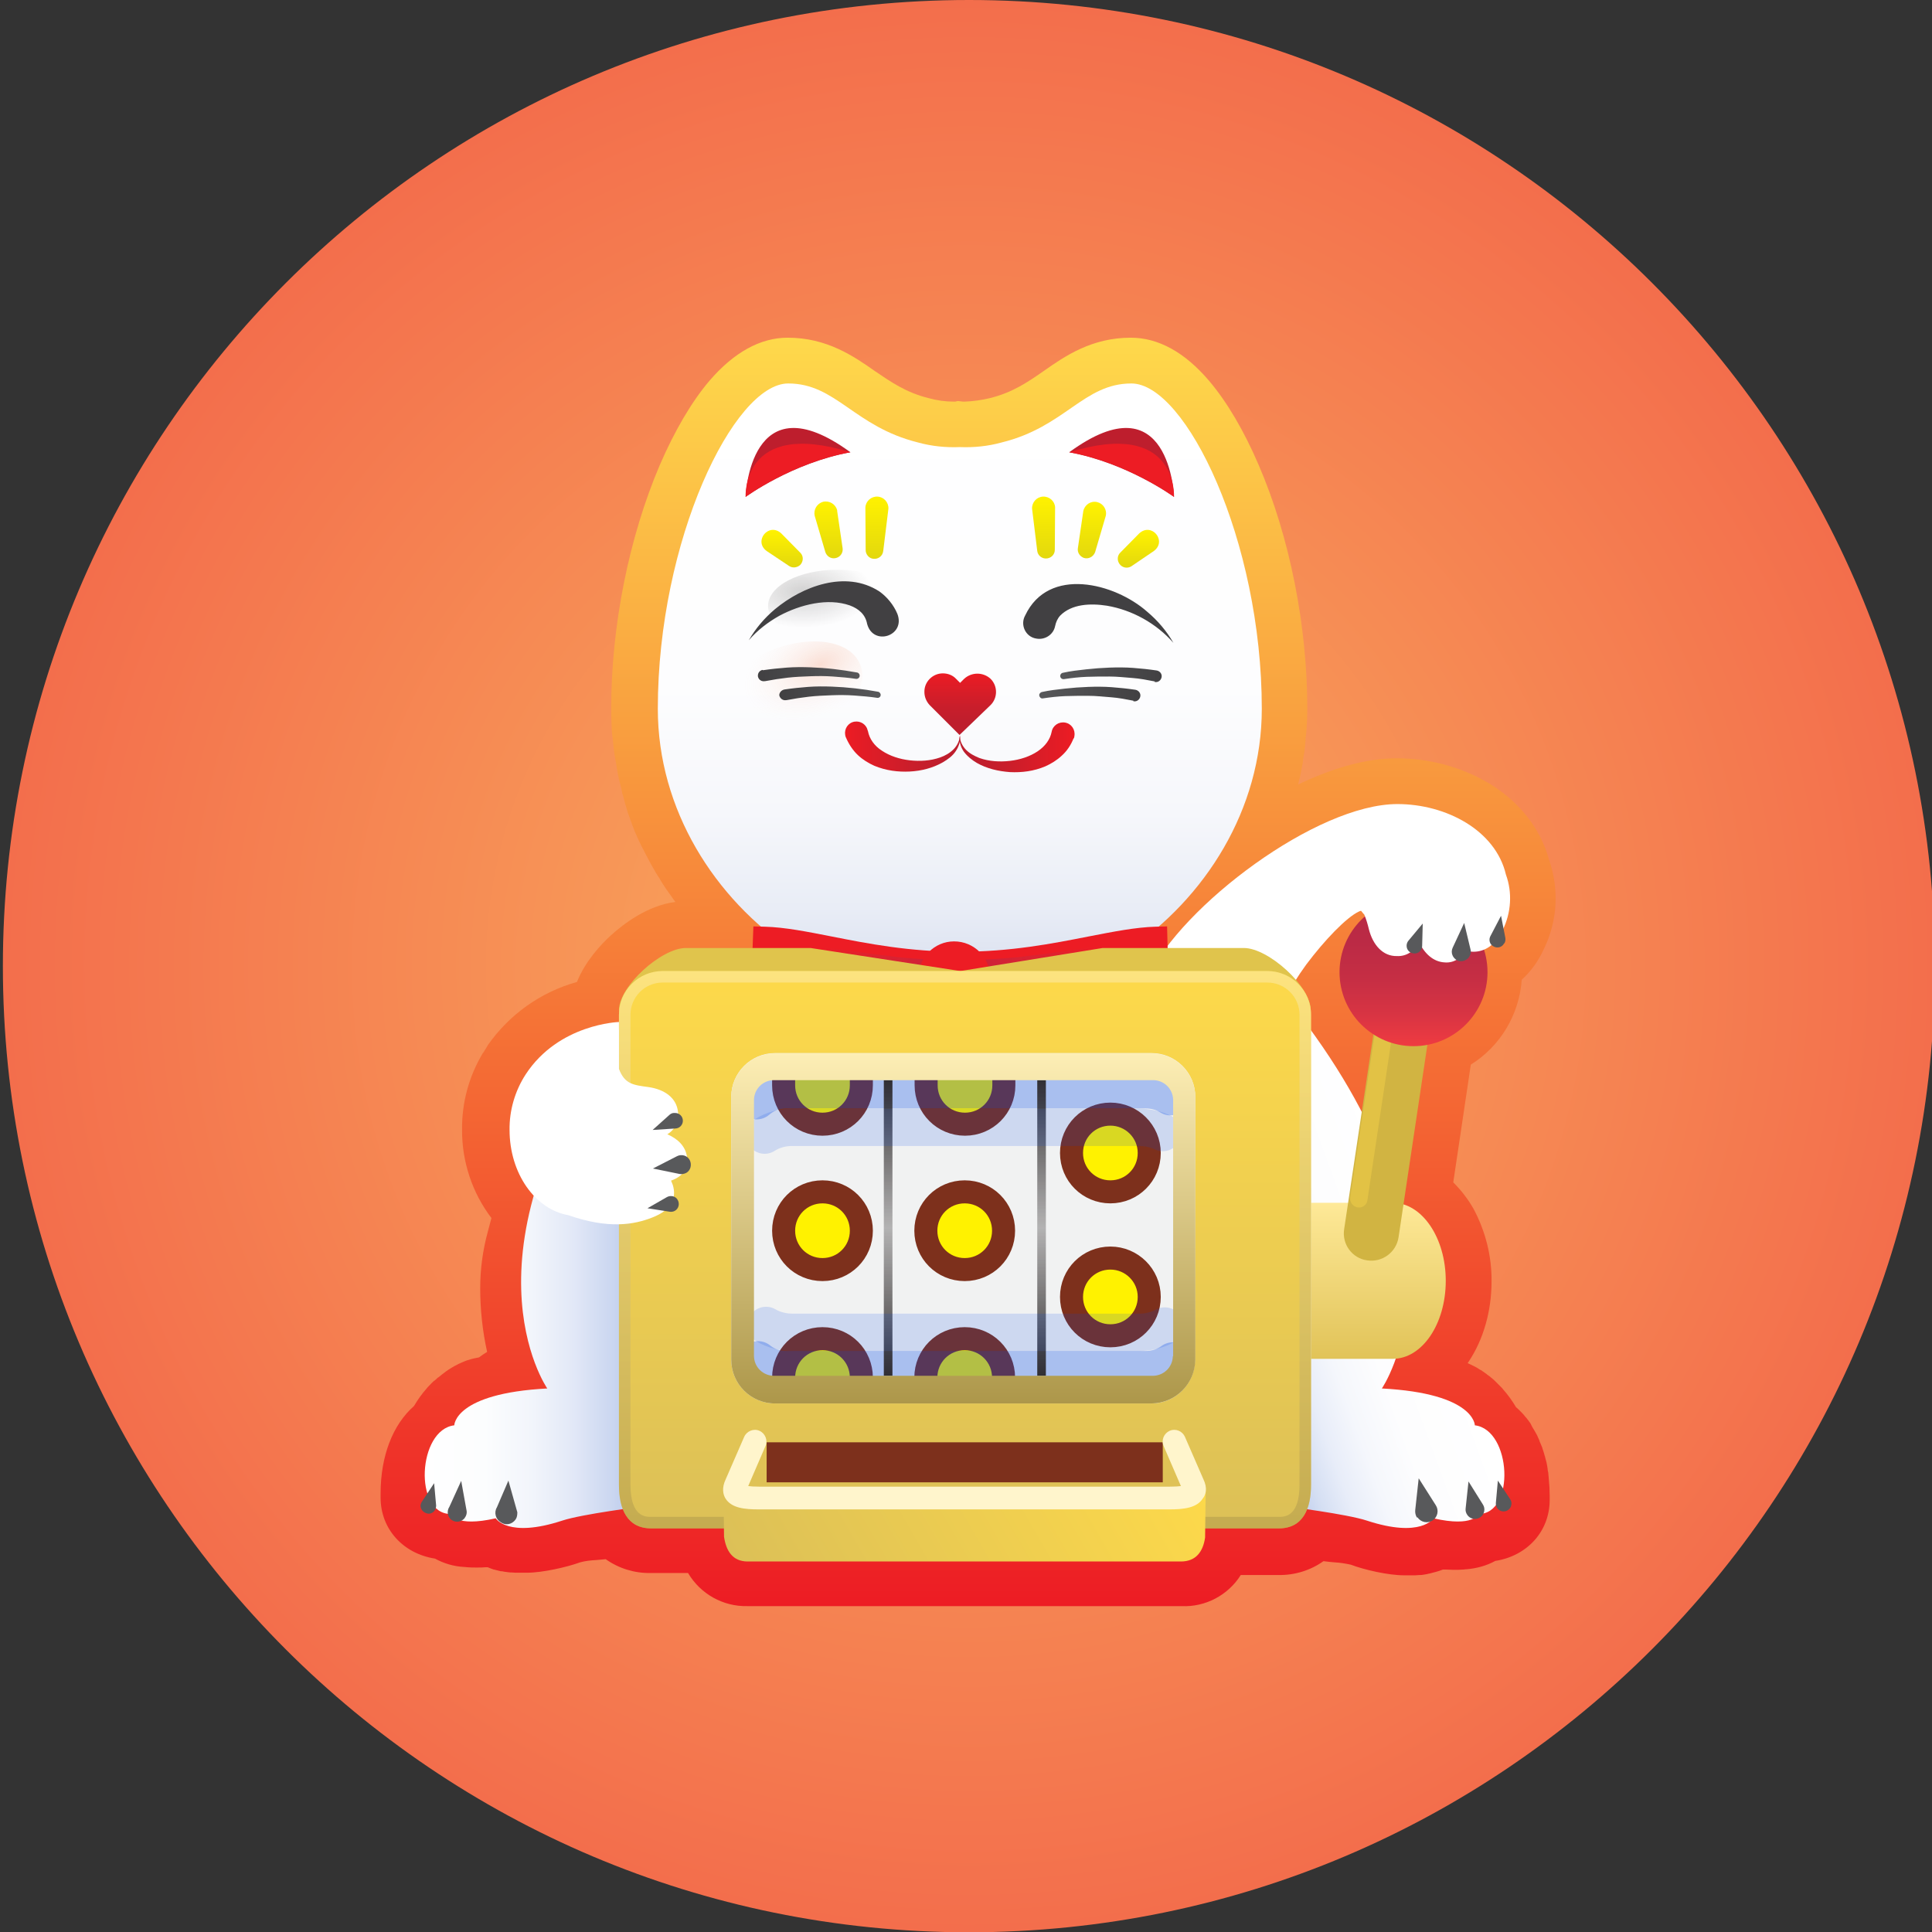 <svg version="1.1" id="Layer_2" xmlns="http://www.w3.org/2000/svg" x="0" y="0" viewBox="0 0 671.1 671.1" style="enable-background:new 0 0 671.1 671.1" xml:space="preserve">
  <rect x="0" y="0" width="671.1" height="671.1" fill="#333333" stroke="none"/>
  <style>
    .st8{fill:#fff}.st27{fill:#be1e2d}.st28{fill:#ed1c24}.st30{fill:#58595b}
  </style>
  <radialGradient id="SVGID_1_" cx="336.57" cy="338.435" r="335.567" gradientTransform="matrix(1 0 0 -1 0 674)" gradientUnits="userSpaceOnUse">
    <stop offset="0" style="stop-color:#faaf5e"/>
    <stop offset="1" style="stop-color:#f36e4c"/>
  </radialGradient>
  <path d="M672.1 335.6c0 185.3-150.2 335.6-335.6 335.6S1 520.9 1 335.6 151.2 0 336.6 0s335.5 150.2 335.5 335.6z" style="fill:url(#SVGID_1_)"/>
  <linearGradient id="SVGID_00000100351467801201688690000012760414459058637203_" gradientUnits="userSpaceOnUse" x1="336.418" y1="556.76" x2="336.418" y2="115.53" gradientTransform="matrix(1 0 0 -1 0 674)">
    <stop offset="0" style="stop-color:#fed94b"/>
    <stop offset="1" style="stop-color:#ed1c24"/>
  </linearGradient>
  <path style="fill:url(#SVGID_00000100351467801201688690000012760414459058637203_)" d="m537.8 511.5-.1-.4c0-.2-.1-.4-.1-.5v-.3c-.1-.6-.2-1.4-.4-2.3-.1-.4-.2-.8-.3-1.1s-.1-.5-.2-.7v-.2l-.1-.2c-.1-.5-.3-1-.4-1.4-.1-.3-.2-.7-.4-1.2l-.1-.4-.3-.7c-.2-.6-.5-1.1-.6-1.4v-.1c-.1-.3-.3-.8-.6-1.4 0-.1-.1-.1-.1-.2l-.1-.3-.5-.9c-.4-.8-.8-1.3-1-1.7l-.4-.7-.3-.6-.2-.4-.5-.7-.3-.4c-.4-.6-.8-1-1-1.2-.2-.3-.6-.8-1.2-1.4l-.6-.6-.5-.5c-.3-.3-.7-.6-.9-.8-1.3-2.2-2.8-4.3-4.5-6.2l-.3-.4-.1-.1-.1-.1-2-2c-.5-.5-.9-.9-1.3-1.2-.6-.5-1.2-1-1.7-1.3l-.1-.1-.1-.1c-.7-.5-1.4-1-2-1.4h-.1c-.4-.2-1-.7-1.8-1.1-1.1-.6-2.1-1-2.7-1.3.1-.2.3-.4.4-.6 5.1-7.7 7.9-17.5 7.9-27.8.1-8.7-2.1-17.4-6.2-25.1-1.9-3.4-4.3-6.5-7.1-9.3l6.1-40.9c10.3-6.4 16.8-17.4 17.7-29.5 3.2-2.9 5.7-6.4 7.5-10.3 3.1-6.2 4.6-13.2 4.2-20.1-.2-3.9-1-7.8-2.3-11.5-3-10.8-10.5-20.2-21.1-26.5-9.6-5.6-20.6-8.5-31.8-8.5-10.1 0-21.6 3.1-34.2 9.1l.2-.7v-.1c.1-.3.1-.6.2-.9.2-.7.4-1.5.6-2.5.2-1.2.4-2.3.6-3.2l.1-.8v-.1l.1-.8c.1-.6.2-1.3.4-2.2v-.2c.2-1.4.3-2.8.4-4v-.6c0-.2 0-.4.1-.6.1-.6.1-1.2.2-2 .2-2.6.3-5.1.3-7.6 0-28.8-6.1-59.7-16.9-84.7-5.1-11.9-11-21.9-17.2-29.2-8.5-10-17.7-15-27.2-15-13.6 0-22.9 6.4-30.3 11.6-5.6 3.9-10.9 7.5-18.7 9.4-2.9.7-5.8 1.1-8.7 1.2h-.6l-1.8-.2-.9.2h-.5c-2.9 0-5.9-.4-8.7-1.2-7.8-1.9-13.1-5.6-18.7-9.4-7.4-5.2-16.7-11.6-30.3-11.6-9.5 0-18.7 5.1-27.2 15-6.2 7.3-12.1 17.4-17.2 29.2-10.7 25-16.9 55.9-16.9 84.7 0 2.4.1 4.9.2 7.4v.1c.1.8.1 1.5.2 2 0 .2 0 .4.1.6.1 1.4.3 3 .5 4.7.1 1 .3 1.8.4 2.5l.1.7.1.3c.2 1.1.4 2.4.6 3.7v.1c.2 1 .4 2 .6 2.8l.2.7c.1.3.1.6.2.8.2.8.4 1.6.6 2.6v.2c.3 1 .6 1.9.8 2.8l.2.8v.1l.3.9c.2.7.4 1.4.6 2v.1c.4 1.1.8 2.1 1.1 3l.3.8.2.6c.2.6.5 1.3.8 2.1.6 1.5 1.3 2.9 1.8 4l.3.6c.2.5.5 1.1.8 1.6.8 1.6 1.6 3.1 2.2 4.2l.2.4c.3.5.6 1.1.9 1.6.7 1.3 1.5 2.7 2.6 4.3l.2.4c.3.4.5.9.8 1.3.8 1.3 1.8 2.7 2.9 4.2l.9 1.3.6.8c-9.6 1.2-18 7.6-22.4 11.6-3.6 3.3-8.9 9-11.8 16.2-12.6 3.5-23.5 11.3-31 22l-.1.2-.1.2-1.3 2.1-.2.2-.1.2c-4.7 7.9-7.2 17-7.1 26.3-.1 11.1 3.5 22 10.2 30.8l-1.3 4.9c-1.7 6.3-2.6 12.8-2.6 19.4 0 7.5.8 14.9 2.4 22.2-1 .6-1.9 1.2-2.8 1.9-1.2.2-2.5.5-3.7.9-.8.2-1.4.5-1.9.7-1 .4-2 .9-2.9 1.4-.8.4-1.5.9-2 1.2s-1.2.8-1.8 1.3l-.1.1-.2.1-.1.1c-.4.3-.9.7-1.5 1.2h-.1c-.4.4-.8.8-1.2 1.1h-.1c-.5.5-1.1 1-1.8 1.8-.3.3-.6.6-.8.9-1.7 1.9-3.1 3.9-4.4 6.1-7.4 6.5-11.6 17.4-11.6 30.4v1.4c0 11 7.9 19.5 18.9 21.2 3.1 1.7 6.5 2.7 10.1 2.9h.2l.9.1c1.1.1 2.2.1 3.4.1s2 0 2.9-.1h.8c.9.4 1.6.6 2.1.8h.1l2.4.6h.4c.4.1 1 .2 1.9.3l.9.1h.4l1.5.1h3.9c5.4 0 13.8-1.9 18.5-3.6 1.8-.5 3.7-.7 5.6-.8 1-.1 2.1-.2 3.3-.3 4.5 3.2 10 4.9 15.5 4.8H239c4.3 7.3 12.2 11.7 20.6 11.5h150.8c8.3.4 16.2-3.8 20.6-10.8h13.1c5.6.1 11.1-1.6 15.6-4.8h.1c1.4.2 2.7.3 3.8.4 1.9.1 3.7.4 5.6.8 4.7 1.8 13.1 3.7 18.5 3.7h3.9l1.5-.1h.6l.7-.1c.9-.1 1.6-.3 2-.4h.1c.8-.2 1.6-.4 2.3-.6.8-.2 1.6-.5 2.4-.8h1c1 0 1.9.1 2.7.1 1.1 0 2.2 0 3.4-.1l.9-.1h.2c3.5-.3 6.9-1.2 10-2.9 11-1.7 18.9-10.2 18.9-21.2v-1.4c0-1.9-.1-3.9-.3-5.8l-.2-2.3z"/>
  <linearGradient id="SVGID_00000124144085312943796590000017553128992757142676_" gradientUnits="userSpaceOnUse" x1="333.39" y1="133.19" x2="333.39" y2="339.44">
    <stop offset="0" style="stop-color:#fff"/>
    <stop offset=".509" style="stop-color:#fdfdfe"/>
    <stop offset=".724" style="stop-color:#f6f7fb"/>
    <stop offset=".882" style="stop-color:#e9edf6"/>
    <stop offset="1" style="stop-color:#dae0ef"/>
  </linearGradient>
  <path style="fill:url(#SVGID_00000124144085312943796590000017553128992757142676_)" d="M438.3 246.2c0-58.5-26.4-113-45.3-113-16.6 0-23 15.1-45.1 20.5-4.7 1.3-9.6 1.8-14.5 1.6-4.9.2-9.8-.3-14.5-1.6-22.2-5.5-28.5-20.5-45.1-20.5-18.9 0-45.3 54.5-45.3 113 0 35 19.7 65.9 46.8 84.1 17.1 5.9 38 9.2 58.1 9.2s41.1-3.3 58.1-9.2c27.1-18.2 46.8-49.1 46.8-84.1z"/>
  <linearGradient id="SVGID_00000025428281740310775910000001281597456508687280_" gradientUnits="userSpaceOnUse" x1="424.325" y1="460.942" x2="496.059" y2="434.833">
    <stop offset="0" style="stop-color:#b4c5ea"/>
    <stop offset=".035" style="stop-color:#bdcced"/>
    <stop offset=".147" style="stop-color:#d5dff3"/>
    <stop offset=".274" style="stop-color:#e8edf9"/>
    <stop offset=".423" style="stop-color:#f5f7fc"/>
    <stop offset=".615" style="stop-color:#fdfdfe"/>
    <stop offset="1" style="stop-color:#fff"/>
  </linearGradient>
  <path style="fill:url(#SVGID_00000025428281740310775910000001281597456508687280_)" d="M512.3 495.1s0-11.1-32.3-12.8c0 0 33.7-48.3-28.7-129.9L447 523.3s20.8 2.6 27.8 4.9c18.9 6.2 23.1-.8 23.1-.8 14.1 3.2 15.6-1.5 15.6-1.5 13 .1 11.5-29.3-1.2-30.8z"/>
  <linearGradient id="SVGID_00000009556689633361404820000002854084680817466539_" gradientUnits="userSpaceOnUse" x1="478.755" y1="472.09" x2="478.755" y2="417.84">
    <stop offset="0" style="stop-color:#e1c358"/>
    <stop offset="1" style="stop-color:#fee998"/>
  </linearGradient>
  <path style="fill:url(#SVGID_00000009556689633361404820000002854084680817466539_)" d="M455.4 417.8h28.4c10.1 0 18.4 12.1 18.4 27.1 0 15-8.2 27.1-18.4 27.1h-28.4"/>
  <path d="M483.6 315.7 466.9 427c-.8 5.2 2.8 10.1 8 10.8 5.2.8 10.1-2.8 10.9-8l16.7-111.5-18.9-2.6z" style="fill:#d1b442"/>
  <path d="m482.8 323.9-13.8 92c-.2 1.7.9 3.2 2.6 3.5 1.6.3 3.2-.9 3.4-2.5v-.1l13-86.8-5.2-6.1z" style="fill:#e2c245"/>
  <linearGradient id="SVGID_00000064315029249416822660000002023847173619462076_" gradientUnits="userSpaceOnUse" x1="491.01" y1="312.068" x2="491.01" y2="363.392">
    <stop offset="0" style="stop-color:#b82945"/>
    <stop offset=".29" style="stop-color:#bb2a45"/>
    <stop offset=".545" style="stop-color:#c62e44"/>
    <stop offset=".786" style="stop-color:#d83443"/>
    <stop offset="1" style="stop-color:#ef3b41"/>
  </linearGradient>
  <circle style="fill:url(#SVGID_00000064315029249416822660000002023847173619462076_)" cx="491" cy="337.7" r="25.7"/>
  <path class="st8" d="M523.1 303.8c-3.6-15.4-20.8-24.5-37.7-24.5-28.1 0-74.9 35.3-86.7 60.2l47 8 .4.1c2.1-4.4 4.7-8.5 7.6-12.5 6.3-8.4 14-16.5 18.4-18.5.2-.1.4-.2.7-.2.4.5.7.9 1.1 1.3.7 1.7 1.2 3.4 1.6 5.1 1.4 5.5 4.9 9.4 9.7 9.3 3.4.2 6.5-1.9 7.6-5.1 2 4.3 5.1 7.1 9 7.3 3.1.3 6-1.5 7.1-4.4.9.5 1.9.7 2.9.7 3.9 0 7.6-2.2 10.2-7.6 2.9-5.9 3.4-12.9 1.1-19.2z"/>
  <linearGradient id="SVGID_00000154390587225152984130000011884316708790811015_" gradientUnits="userSpaceOnUse" x1="362.274" y1="441.697" x2="437.791" y2="441.697" gradientTransform="matrix(-1 0 0 1 585.302 0)">
    <stop offset="0" style="stop-color:#b4c5ea"/>
    <stop offset=".134" style="stop-color:#cad6f0"/>
    <stop offset=".315" style="stop-color:#e2e8f7"/>
    <stop offset=".509" style="stop-color:#f2f5fb"/>
    <stop offset=".724" style="stop-color:#fcfdfe"/>
    <stop offset="1" style="stop-color:#fff"/>
  </linearGradient>
  <path style="fill:url(#SVGID_00000154390587225152984130000011884316708790811015_)" d="M157.8 495.1s0-11.1 32.3-12.8c0 0-33.7-48.3 28.7-129.9l4.3 170.9s-20.8 2.6-27.8 4.9c-18.9 6.2-23.1-.8-23.1-.8-14.1 3.2-15.6-1.5-15.6-1.5-13 .1-11.5-29.3 1.2-30.8z"/>
  <linearGradient id="SVGID_00000077322162581432571910000007976226313355505308_" gradientUnits="userSpaceOnUse" x1="333.505" y1="440.13" x2="333.505" y2="418.68" gradientTransform="matrix(1 0 0 -1 0 674)">
    <stop offset="0" style="stop-color:#ed1c24"/>
    <stop offset=".1" style="stop-color:#e51c25"/>
    <stop offset=".54" style="stop-color:#c91e2b"/>
    <stop offset=".8" style="stop-color:#be1e2d"/>
  </linearGradient>
  <path style="fill:url(#SVGID_00000077322162581432571910000007976226313355505308_)" d="M327.5 233.9c-3.6 0-6.5 3-6.4 6.5 0 1.7.7 3.3 1.8 4.5l10.4 10.4 10.8-10.4c2.5-2.5 2.5-6.6 0-9.1-2.6-2.4-6.6-2.4-9.2 0l-1.4 1.4-1.4-1.4c-1.2-1.3-2.9-1.9-4.6-1.9z"/>
  <radialGradient id="SVGID_00000016797637470608479900000012278602381952009112_" cx="-3495.345" cy="460.375" r="12.7" gradientTransform="matrix(1.9 0 0 -.99 6920.21 661.21)" gradientUnits="userSpaceOnUse">
    <stop offset="0" style="stop-color:#231f20"/>
    <stop offset="1" style="stop-color:#231f20;stop-opacity:0"/>
  </radialGradient>
  <path style="opacity:.2;fill:url(#SVGID_00000016797637470608479900000012278602381952009112_);enable-background:new" d="M315 210.5c0 7-10.8 12.6-24.1 12.6s-24.1-5.6-24.1-12.6 10.8-12.6 24.1-12.6 24.1 5.7 24.1 12.6z"/>
  <g style="opacity:.2">
    <radialGradient id="SVGID_00000014627374222853010070000000270380674009300383_" cx="-252.022" cy="-4894.505" r="28.32" gradientTransform="matrix(.91 -.42 -.25 -.54 -709.28 -2518.05)" gradientUnits="userSpaceOnUse">
      <stop offset="0" style="stop-color:#f2652b"/>
      <stop offset="1" style="stop-color:#fff;stop-opacity:.23"/>
    </radialGradient>
    <path style="fill:url(#SVGID_00000014627374222853010070000000270380674009300383_)" d="M298.6 230.4c3.9 8.5-4.5 20.6-18.8 27.1s-28.9 4.9-32.8-3.6 4.5-20.6 18.7-27.1 29.1-4.9 32.9 3.6z"/>
  </g>
  <linearGradient id="SVGID_00000111170015483610691100000003202986275007243908_" gradientUnits="userSpaceOnUse" x1="263.48" y1="439.692" x2="299.54" y2="439.692" gradientTransform="matrix(1 0 0 -1 0 674)">
    <stop offset="0" style="stop-color:#414042"/>
    <stop offset="1" style="stop-color:#58595b"/>
  </linearGradient>
  <path style="fill:url(#SVGID_00000111170015483610691100000003202986275007243908_)" d="M265.1 232.8c2.7-.4 5.5-.7 8.2-.9s5.5-.2 8.2-.1 5.5.3 8.1.6 5.4.7 8.1 1.2c.6.1 1 .7.9 1.3-.1.6-.7 1-1.3.9-2.6-.4-5.2-.6-7.9-.8s-5.3-.2-7.9-.1-5.3.2-7.9.5-5.2.7-7.8 1.2h-.1c-1.1.2-2.1-.4-2.4-1.5-.2-1.1.4-2.1 1.5-2.4.2.1.2.1.3.1z"/>
  <linearGradient id="SVGID_00000117649756062431482490000003272387811085539505_" gradientUnits="userSpaceOnUse" x1="270.82" y1="433.03" x2="306.89" y2="433.03" gradientTransform="matrix(1 0 0 -1 0 674)">
    <stop offset="0" style="stop-color:#414042"/>
    <stop offset="1" style="stop-color:#58595b"/>
  </linearGradient>
  <path style="fill:url(#SVGID_00000117649756062431482490000003272387811085539505_)" d="M272.5 239.5c2.7-.4 5.5-.7 8.2-.9s5.5-.2 8.2-.1 5.4.3 8.1.6 5.4.7 8.1 1.2c.6.2.9.8.8 1.3-.1.5-.6.9-1.2.8-2.6-.4-5.2-.6-7.9-.8s-5.3-.2-7.9-.1-5.3.2-7.9.5-5.2.7-7.8 1.2h-.1c-1.1.2-2.1-.5-2.4-1.6-.1-.8.6-1.9 1.8-2.1z"/>
  <linearGradient id="SVGID_00000085249417152540167880000010481404503721019533_" gradientUnits="userSpaceOnUse" x1="403.44" y1="439.677" x2="367.38" y2="439.677" gradientTransform="matrix(1 0 0 -1 0 674)">
    <stop offset="0" style="stop-color:#414042"/>
    <stop offset="1" style="stop-color:#58595b"/>
  </linearGradient>
  <path style="fill:url(#SVGID_00000085249417152540167880000010481404503721019533_)" d="M401.1 236.7c-2.6-.5-5.1-1-7.8-1.2s-5.2-.5-7.9-.5-5.3 0-7.9.1-5.3.4-7.9.8c-.6.1-1.2-.3-1.3-.9-.1-.6.3-1.2.9-1.3 2.7-.6 5.4-.9 8.1-1.2s5.4-.5 8.1-.6 5.5-.1 8.2.1 5.5.5 8.2.9c1.1.2 1.9 1.2 1.7 2.3s-1.2 1.9-2.3 1.7h-.1v-.2z"/>
  <linearGradient id="SVGID_00000036954805195529690060000001118510105067962763_" gradientUnits="userSpaceOnUse" x1="396.1" y1="433.02" x2="360.03" y2="433.02" gradientTransform="matrix(1 0 0 -1 0 674)">
    <stop offset="0" style="stop-color:#414042"/>
    <stop offset="1" style="stop-color:#58595b"/>
  </linearGradient>
  <path style="fill:url(#SVGID_00000036954805195529690060000001118510105067962763_)" d="M393.7 243.4c-2.6-.5-5.1-1-7.8-1.2s-5.2-.5-7.9-.5-5.3 0-7.9.1-5.3.4-7.9.8c-.6.1-1.1-.4-1.2-1-.1-.5.3-1 .8-1.2 2.7-.6 5.4-.9 8.1-1.2s5.4-.5 8.1-.6 5.5-.1 8.2.1 5.5.5 8.2.9c1.1.2 1.9 1.2 1.7 2.3s-1.2 1.9-2.3 1.7h-.1v-.2z"/>
  <linearGradient id="SVGID_00000109738210801690032210000000720438405824250543_" gradientUnits="userSpaceOnUse" x1="293.654" y1="259.445" x2="337.38" y2="259.445">
    <stop offset="0" style="stop-color:#ed1c24"/>
    <stop offset=".1" style="stop-color:#e51c25"/>
    <stop offset=".54" style="stop-color:#c91e2b"/>
    <stop offset=".8" style="stop-color:#be1e2d"/>
  </linearGradient>
  <path style="fill:url(#SVGID_00000109738210801690032210000000720438405824250543_)" d="M301.5 254c.5 2.6 2.2 5.1 4.9 6.8 2.7 1.8 6.1 2.9 9.6 3.3 3.5.4 7.2.2 10.6-1 1.7-.6 3.3-1.5 4.6-2.8 1.3-1.3 2.1-3 2.3-4.9.2 1.9-.4 3.9-1.5 5.5-1.1 1.7-2.8 2.9-4.5 3.9-3.5 2-7.5 3-11.5 3.2-4 .2-8.2-.3-12.3-2-2-.9-4-2.1-5.7-3.7-1.7-1.6-3.1-3.7-4.1-6l-.1-.2c-.8-2.1.2-4.4 2.2-5.2 2.1-.8 4.4.2 5.2 2.2.1.4.2.6.3.9z"/>
  <linearGradient id="SVGID_00000115492941435308355040000001965829080558027659_" gradientUnits="userSpaceOnUse" x1="373.086" y1="259.445" x2="329.36" y2="259.445">
    <stop offset="0" style="stop-color:#ed1c24"/>
    <stop offset=".1" style="stop-color:#e51c25"/>
    <stop offset=".54" style="stop-color:#c91e2b"/>
    <stop offset=".8" style="stop-color:#be1e2d"/>
  </linearGradient>
  <path style="fill:url(#SVGID_00000115492941435308355040000001965829080558027659_)" d="M372.9 256.5c-.9 2.3-2.3 4.4-4.1 6-1.7 1.6-3.7 2.8-5.7 3.7-4 1.7-8.2 2.2-12.3 2-4-.3-8-1.2-11.5-3.2-1.7-1-3.3-2.3-4.5-3.9-1.1-1.6-1.7-3.6-1.5-5.5.2 1.9 1 3.6 2.3 4.9 1.3 1.3 2.9 2.1 4.6 2.8 3.4 1.2 7.1 1.4 10.6 1 3.5-.4 6.9-1.5 9.6-3.3 2.7-1.8 4.4-4.2 4.9-6.8.4-2.2 2.5-3.6 4.7-3.2 2.2.4 3.6 2.5 3.2 4.7 0 .3-.1.5-.2.8h-.1z"/>
  <path d="M301.2 216.7c-.6-3.2-2.8-5.2-6-6.4-7.7-2.7-17.2-.3-24.5 3.6-3.9 2.2-7.6 5-10.6 8.5 2.3-4 5.4-7.7 9.1-10.8 9.5-7.9 24.5-13.7 36.2-6.2 2.7 1.9 5 4.7 6.3 7.8 3 7.7-8.4 11.4-10.5 3.5zm54.9-2.9c8.1-17.2 31.1-11.3 42.4-1.3 3.7 3.1 6.8 6.8 9.1 10.8-6-6.8-14.3-11.4-23.1-12.9-5.8-.9-12.2-.6-16.2 3.4-1 1.1-1.5 2.3-1.8 3.7-.6 3-3.6 4.9-6.6 4.3-3.7-.6-5.6-4.8-3.8-8z" style="fill:#414042"/>
  <linearGradient id="SVGID_00000099621953549047342590000013274389806635165870_" gradientUnits="userSpaceOnUse" x1="287.76" y1="174.134" x2="287.76" y2="193.866">
    <stop offset="0" style="stop-color:#fff200"/>
    <stop offset="1" style="stop-color:#e3d80d"/>
  </linearGradient>
  <path style="fill:url(#SVGID_00000099621953549047342590000013274389806635165870_)" d="M290.8 177.5v-.3c-.6-2.1-2.7-3.4-4.9-2.9-2.1.6-3.4 2.7-2.9 4.9l3.7 12.6c.5 1.4 1.8 2.3 3.3 2.1 1.7-.2 2.9-1.7 2.7-3.4l-1.9-13z"/>
  <linearGradient id="SVGID_00000093895934408919375350000015114040064006483077_" gradientUnits="userSpaceOnUse" x1="304.594" y1="172.498" x2="304.594" y2="194.112">
    <stop offset="0" style="stop-color:#fff200"/>
    <stop offset="1" style="stop-color:#e3d80d"/>
  </linearGradient>
  <path style="fill:url(#SVGID_00000093895934408919375350000015114040064006483077_)" d="M304.8 172.5c-2.2-.1-4.1 1.6-4.2 3.8l.1 14.8c0 1.5 1.2 2.9 2.7 3 1.7.2 3.2-1 3.4-2.7l1.8-14.7c.1-2.2-1.6-4.1-3.8-4.2z"/>
  <linearGradient id="SVGID_00000009590009746440934430000014777994366746614193_" gradientUnits="userSpaceOnUse" x1="271.666" y1="184.052" x2="271.666" y2="197.165">
    <stop offset="0" style="stop-color:#fff200"/>
    <stop offset="1" style="stop-color:#e3d80d"/>
  </linearGradient>
  <path style="fill:url(#SVGID_00000009590009746440934430000014777994366746614193_)" d="M271.4 185.3c-4.3-4-9.8 2.6-5.1 6.1l7.8 5.2c1.2.8 2.7.6 3.8-.3 1.2-1.2 1.3-3.1.1-4.3l-6.6-6.7z"/>
  <linearGradient id="SVGID_00000044177578324753411080000008651597687617177257_" gradientUnits="userSpaceOnUse" x1="379.316" y1="174.318" x2="379.316" y2="193.887">
    <stop offset="0" style="stop-color:#fff200"/>
    <stop offset="1" style="stop-color:#e3d80d"/>
  </linearGradient>
  <path style="fill:url(#SVGID_00000044177578324753411080000008651597687617177257_)" d="M381.1 174.4c-2.2-.5-4.3.9-4.8 3.1l-1.9 13c-.2 1.4.7 2.8 2.1 3.3 1.6.5 3.3-.4 3.9-2l3.7-12.6c.5-2.2-.9-4.3-3-4.8z"/>
  <linearGradient id="SVGID_00000091728021260823504850000000089318897222197637_" gradientUnits="userSpaceOnUse" x1="362.497" y1="172.493" x2="362.497" y2="194.048">
    <stop offset="0" style="stop-color:#fff200"/>
    <stop offset="1" style="stop-color:#e3d80d"/>
  </linearGradient>
  <path style="fill:url(#SVGID_00000091728021260823504850000000089318897222197637_)" d="M362.3 172.5c-2.2.1-3.9 2-3.8 4.2l1.8 14.7c.2 1.5 1.5 2.6 3 2.6 1.7 0 3.1-1.3 3.1-3l.1-14.8c-.1-2.1-2-3.8-4.2-3.7z"/>
  <linearGradient id="SVGID_00000042008581980050318370000017147889645661439147_" gradientUnits="userSpaceOnUse" x1="395.415" y1="184.042" x2="395.415" y2="197.191">
    <stop offset="0" style="stop-color:#fff200"/>
    <stop offset="1" style="stop-color:#e3d80d"/>
  </linearGradient>
  <path style="fill:url(#SVGID_00000042008581980050318370000017147889645661439147_)" d="m395.7 185.3-6.6 6.7c-1 1-1.1 2.6-.3 3.8.9 1.4 2.8 1.8 4.2.9l7.8-5.3c4.7-3.5-.8-10.1-5.1-6.1z"/>
  <path class="st27" d="M371.4 157.1c20.2 3.7 36.4 15.5 36.4 15.5s-1.3-41.2-36.4-15.5"/>
  <path class="st28" d="M407.8 172.6s-16.1-11.9-36.4-15.5c38-11.8 36.4 15.5 36.4 15.5z"/>
  <path class="st27" d="M295.4 157.1c-20.2 3.7-36.4 15.5-36.4 15.5s1.3-41.2 36.4-15.5"/>
  <path class="st28" d="M259 172.6s16.1-11.9 36.4-15.5c-38-11.8-36.4 15.5-36.4 15.5zm146.6 157.2-.2-8-4 .1c-7 .2-14.5 1.7-23.3 3.4-12.7 2.5-27 5.3-44.6 5.3s-32-2.8-44.6-5.3c-8.7-1.7-16.2-3.2-23.2-3.4l-4-.1-.3 8 4 .1c2.4.1 4.9.3 7.3.7 8.6 2.8 17 5.9 25.8 8.3 22.9 6.4 47.1 6.4 70 0 8.9-2.3 17.2-5.5 25.9-8.3 2.4-.3 4.8-.6 7.2-.6l4-.2z"/>
  <radialGradient id="SVGID_00000075873274266431689550000017225905044558845618_" cx="333.435" cy="3164.074" r="48.692" gradientTransform="matrix(1 0 0 -.78 0 2804.49)" gradientUnits="userSpaceOnUse">
    <stop offset="0" style="stop-color:#2e3192"/>
    <stop offset="1" style="stop-color:#2484c6;stop-opacity:0"/>
  </radialGradient>
  <path style="opacity:.2;fill:url(#SVGID_00000075873274266431689550000017225905044558845618_);enable-background:new" d="M265.4 328.5s2.2-.2 6-.5c5.4 0 10.7.5 16 1.2l10.3 1.4c3.6.5 7.4 1.1 11.3 1.5 3.9.6 7.9.8 12 1.1 2 .3 4.1.1 6.1.2l5.9.2c4.2-.2 8.8-.2 12.8-.5s7.8-.5 11.8-1.1c3.9-.4 7.7-1 11.3-1.5l10.3-1.4c5.3-.8 10.6-1.2 16-1.2 4 .2 6.1.5 6.1.5s-2.2.7-5.7 1.6l-6.4 2.2c-2.4.9-5.2 1.9-8.2 2.9s-6.3 2.3-9.9 3.3-7.4 2.2-11.5 3c-4.3 1-8.6 1.7-13 2.2-4.5.6-8.6.5-13 .8l-7-.3c-2.2-.1-4.5-.2-6.7-.5-4.3-.5-8.5-1.2-12.8-2.1-4.1-.8-7.9-1.9-11.5-3s-6.9-2.2-9.9-3.3-5.8-2.1-8.2-2.9-4.5-1.6-6.3-2.1c-3.7-1-5.8-1.7-5.8-1.7z"/>
  <path class="st28" d="M343.9 339.4c0 6.9-5.6 12.5-12.4 12.5-6.9 0-12.5-5.6-12.5-12.4 0-6.9 5.6-12.5 12.4-12.5 7 0 12.5 5.6 12.5 12.4z"/>
  <path class="st30" d="M510.6 331.9c.3-.7.4-1.4.2-2.1l-2.2-9.2-4 8.6c-.8 1.7 0 3.6 1.6 4.4s3.7-.1 4.4-1.7zm12-4.3c.3-.5.4-1.2.3-1.8l-1.5-7.7-3.6 6.9c-.8 1.3-.4 3 .9 3.7 1.3.8 3 .4 3.7-.9l.2-.2zm-34 .9c0-.6.2-1.2.6-1.7l5-6-.2 7.8c0 1.5-1.3 2.7-2.8 2.6s-2.6-1.2-2.6-2.7z"/>
  <path d="M215 350.9c0-8.4 14.8-21.6 23.2-21.6h43.4l52 8 49.4-8h49.1c8.4 0 23.2 13.2 23.2 21.6" style="fill:#e0c44c"/>
  <linearGradient id="SVGID_00000012473165722197402720000012896132460265682572_" gradientUnits="userSpaceOnUse" x1="335.18" y1="530.92" x2="335.18" y2="337.32">
    <stop offset="0" style="stop-color:#dcc057"/>
    <stop offset="1" style="stop-color:#fdd94a"/>
  </linearGradient>
  <path style="fill:url(#SVGID_00000012473165722197402720000012896132460265682572_)" d="M455.4 515.7c0 8.4-2.8 15.2-11.2 15.2h-218c-8.4 0-11.2-6.8-11.2-15.2V352.5c0-8.4 6.8-15.2 15.2-15.2h210c8.4 0 15.2 6.8 15.2 15.2v163.2z"/>
  <linearGradient id="SVGID_00000047758844361517415250000012986542173024850107_" gradientUnits="userSpaceOnUse" x1="335.18" y1="143.08" x2="335.18" y2="336.68" gradientTransform="matrix(1 0 0 -1 0 674)">
    <stop offset="0" style="stop-color:#ad974a"/>
    <stop offset="1" style="stop-color:#fdeeb5"/>
  </linearGradient>
  <path style="opacity:.5;fill:url(#SVGID_00000047758844361517415250000012986542173024850107_);enable-background:new" d="M440.2 341.3c6.2 0 11.2 5 11.2 11.2v163.2c0 11.2-5.2 11.2-7.2 11.2h-218c-2 0-7.2 0-7.2-11.2V352.5c0-6.2 5-11.2 11.2-11.2h210m0-4h-210c-8.4 0-15.2 6.8-15.2 15.2v163.2c0 8.4 2.8 15.2 11.2 15.2h218c8.4 0 11.2-6.8 11.2-15.2V352.5c0-8.4-6.8-15.2-15.2-15.2z"/>
  <path d="M266.3 501h137.6v13.9H266.3V501z" style="fill:#7d301c"/>
  <linearGradient id="SVGID_00000111909038344643454060000013300230470923981977_" gradientUnits="userSpaceOnUse" x1="269.029" y1="566.424" x2="402.492" y2="489.369">
    <stop offset="0" style="stop-color:#dcc057"/>
    <stop offset="1" style="stop-color:#fdd94a"/>
  </linearGradient>
  <path style="fill:url(#SVGID_00000111909038344643454060000013300230470923981977_)" d="m251.3 517.6.2 16.2c.7 4.8 2.9 8.6 8.2 8.6h150.5c5.3 0 7.7-3.5 8.4-8.3l.2-16.2-167.5-.3z"/>
  <path d="M415.1 472.3c0 8.4-6.8 15.2-15.1 15.2H269.2c-8.4 0-15.2-6.8-15.2-15.2V381c0-8.4 6.8-15.2 15.2-15.2H400c8.4 0 15.2 6.8 15.2 15.2l-.1 91.3z" style="fill:#f1f2f2"/>
  <path d="M299.2 427.5c0 7.5-6 13.5-13.5 13.5s-13.5-6-13.5-13.5 6-13.5 13.5-13.5 13.5 6 13.5 13.5h0zm49.4 0c0 7.5-6 13.5-13.5 13.5s-13.5-6-13.5-13.5 6-13.5 13.5-13.5 13.5 6 13.5 13.5c0-.1 0 0 0 0zm-76.4 51c0-7.5 6-13.5 13.5-13.5s13.5 6 13.5 13.5m22.4 0c0-7.5 6-13.5 13.5-13.5s13.5 6 13.5 13.5m-26.9-104.8v3.3c0 7.5 6 13.5 13.5 13.5s13.5-6 13.5-13.5v-3.3m-49.5 0v3.3c0 7.5-6 13.5-13.5 13.5s-13.5-6-13.5-13.5v-2.4m127 75.9c0 7.5-6 13.5-13.5 13.5s-13.5-6-13.5-13.5 6-13.5 13.5-13.5c7.4 0 13.5 6 13.5 13.5 0-.1 0 0 0 0zm0-50c0 7.5-6 13.5-13.5 13.5s-13.5-6-13.5-13.5 6-13.5 13.5-13.5c7.4 0 13.5 6 13.5 13.5 0-.1 0 0 0 0z" style="fill:#fff200;stroke:#7d301c;stroke-width:8;stroke-linecap:round;stroke-miterlimit:10"/>
  <path d="M262.8 382.1c2.9-2.5 6.5-3.8 10.3-3.8h125c3 0 6 .8 8.5 2.4m.8 92.3c-2.7 2-6 3-9.3 3h-125c-3.5 0-7-1.1-9.8-3.4" style="opacity:.3;fill:none;stroke:#0049e8;stroke-width:13.479;stroke-linecap:round;stroke-miterlimit:10;enable-background:new"/>
  <linearGradient id="SVGID_00000121251608282358305370000008665983986467305382_" gradientUnits="userSpaceOnUse" x1="361.82" y1="247.475" x2="361.82" y2="247.475" gradientTransform="matrix(1 0 0 -1 0 674)">
    <stop offset="0" style="stop-color:#2d3d98;stop-opacity:.4"/>
    <stop offset=".4" style="stop-color:#2484c6;stop-opacity:0"/>
    <stop offset=".61" style="stop-color:#2774bb;stop-opacity:0"/>
    <stop offset="1" style="stop-color:#2e3192;stop-opacity:.3"/>
  </linearGradient>
  <linearGradient id="SVGID_00000124146601044662895880000018035946956703390129_" gradientUnits="userSpaceOnUse" x1="361.82" y1="298.84" x2="361.82" y2="196.11" gradientTransform="matrix(1 0 0 -1 0 674)">
    <stop offset="0" style="stop-color:#231f20;stop-opacity:.9"/>
    <stop offset=".5" style="stop-color:#231f20;stop-opacity:.3"/>
    <stop offset="1" style="stop-color:#231f20;stop-opacity:.9"/>
  </linearGradient>
  <path style="fill:url(#SVGID_00000121251608282358305370000008665983986467305382_);stroke:url(#SVGID_00000124146601044662895880000018035946956703390129_);stroke-width:3;stroke-miterlimit:10" d="M361.8 375.2v102.7"/>
  <linearGradient id="SVGID_00000044154104359905069360000012179522874615317397_" gradientUnits="userSpaceOnUse" x1="308.49" y1="247.475" x2="308.49" y2="247.475" gradientTransform="matrix(1 0 0 -1 0 674)">
    <stop offset="0" style="stop-color:#2d3d98;stop-opacity:.4"/>
    <stop offset=".4" style="stop-color:#2484c6;stop-opacity:0"/>
    <stop offset=".61" style="stop-color:#2774bb;stop-opacity:0"/>
    <stop offset="1" style="stop-color:#2e3192;stop-opacity:.3"/>
  </linearGradient>
  <linearGradient id="SVGID_00000097476028119196687470000017249409319703799441_" gradientUnits="userSpaceOnUse" x1="308.49" y1="298.84" x2="308.49" y2="196.11" gradientTransform="matrix(1 0 0 -1 0 674)">
    <stop offset="0" style="stop-color:#231f20;stop-opacity:.9"/>
    <stop offset=".5" style="stop-color:#231f20;stop-opacity:.3"/>
    <stop offset="1" style="stop-color:#231f20;stop-opacity:.9"/>
  </linearGradient>
  <path style="fill:url(#SVGID_00000044154104359905069360000012179522874615317397_);stroke:url(#SVGID_00000097476028119196687470000017249409319703799441_);stroke-width:3;stroke-miterlimit:10" d="M308.5 477.9V375.2"/>
  <path d="M265.6 394.3c2.8-1.8 6.3-2.8 9.9-2.7h120.2c2.9 0 5.7.6 8.2 1.8m.7 67.2c-2.6 1.4-5.7 2.2-8.9 2.2H275.5c-3.4 0-6.7-.8-9.4-2.4" style="opacity:.15;fill:none;stroke:#0049e8;stroke-width:12.961;stroke-linecap:round;stroke-miterlimit:10;enable-background:new"/>
  <linearGradient id="SVGID_00000109030929665066341120000002649290132459642029_" gradientUnits="userSpaceOnUse" x1="334.625" y1="487.46" x2="334.625" y2="365.86">
    <stop offset="0" style="stop-color:#ad974a"/>
    <stop offset="1" style="stop-color:#fdeeb5"/>
  </linearGradient>
  <path style="fill:url(#SVGID_00000109030929665066341120000002649290132459642029_);enable-background:new" d="M415.2 472.3v-91.2c0-8.4-6.8-15.2-15.2-15.2H269.2c-8.4 0-15.2 6.8-15.2 15.2v91.2c0 8.4 6.8 15.2 15.2 15.2H400c8.4-.1 15.1-6.8 15.2-15.2zm-7.8-1.2c-.1 3.9-3.3 6.9-7.2 6.8H269.1c-3.9.1-7.1-2.9-7.2-6.8V382c.1-3.9 3.3-6.9 7.2-6.8h131.2c3.9-.1 7.1 2.9 7.2 6.8v89.1z"/>
  <path d="m418 513.8-6.4-14.7c-.9-2-3.2-3-5.3-2.1-2 .9-3 3.2-2.1 5.3l6 13.9c-.8.1-2 .2-3.8.2H263.7c-1.8 0-3-.1-3.8-.2l6-13.9c.9-2-.1-4.4-2.1-5.3-2-.9-4.4.1-5.3 2.1l-6.4 14.7c-1.5 3.1-.9 5.4-.1 6.7 2.1 3.4 6.8 3.8 11.5 3.8h142.8c4.8 0 9.5-.5 11.5-3.8 1.1-1.3 1.7-3.6.2-6.7z" style="fill:#fff5cc"/>
  <path class="st8" d="M238.6 401.7c-.5-3.5-3.1-6.1-6.8-7.7 2.7-1.6 4.2-4.7 3.7-7.8-.5-4.8-4.6-7.8-10.3-8.6-5.2-.7-8.2-1-10.2-6.3V355s-20.9.6-32.4 18.2c-3.7 5.7-5.7 12.5-5.6 19.3 0 15.1 8.9 27.6 20.4 29.6 14 4.9 22.9 3.3 29.2.8 6.7-2.6 8.5-6.7 7.1-11.3l-.6-1.5c4.5-1.6 6.1-4.6 5.5-8.4z"/>
  <path class="st30" d="M161.6 527c.4-.6.6-1.4.5-2.1l-1.9-10.5-4.1 9c-1 1.5-.7 3.5.8 4.6 1.5 1 3.5.7 4.6-.8 0-.1 0-.2.1-.2zm-15.5-3.6c-.1-.6.1-1.2.4-1.7l4.3-6.5.7 7.8c0 1.5-1.1 2.8-2.6 2.8-1.4-.1-2.6-1.1-2.8-2.4zm33 4.4c.5-.7.6-1.6.6-2.5l-3.1-11-4 9.3c-1.1 1.8-.4 4.2 1.4 5.2 1.7 1.2 3.9.7 5.1-1zm330.5-1.7c-.4-.6-.6-1.4-.5-2.1l1-9.4 5 8c1 1.5.5 3.6-1 4.5-1.6 1-3.6.5-4.5-1zm15.4-3.6c.1-.6-.1-1.2-.4-1.7l-4.3-6.5-.7 7.8c-.1 1.5 1 2.8 2.5 2.9s2.8-1 2.9-2.5zm-32.9 4.5c-.4-.7-.6-1.6-.5-2.5l1.2-11 5.9 9.3c1.2 1.8.7 4.1-1 5.3-1.8 1.2-4.1.7-5.3-1-.2 0-.3 0-.3-.1zM238.2 407.5c-.7.3-1.4.4-2.1.3l-9.3-1.9 8.4-4.3c1.6-.8 3.6-.2 4.4 1.4s.3 3.7-1.4 4.5zm-3.8 13.1c-.5.3-1.2.4-1.8.3l-7.7-1.2 6.8-3.9c1.3-.7 3-.3 3.7 1 .8 1.4.3 3.1-1 3.8zm-.3-34c-.6 0-1.2.3-1.6.7l-5.8 5.2 7.8-.5c1.5 0 2.7-1.2 2.7-2.7s-1.2-2.7-2.7-2.7h-.4z"/>
</svg>
